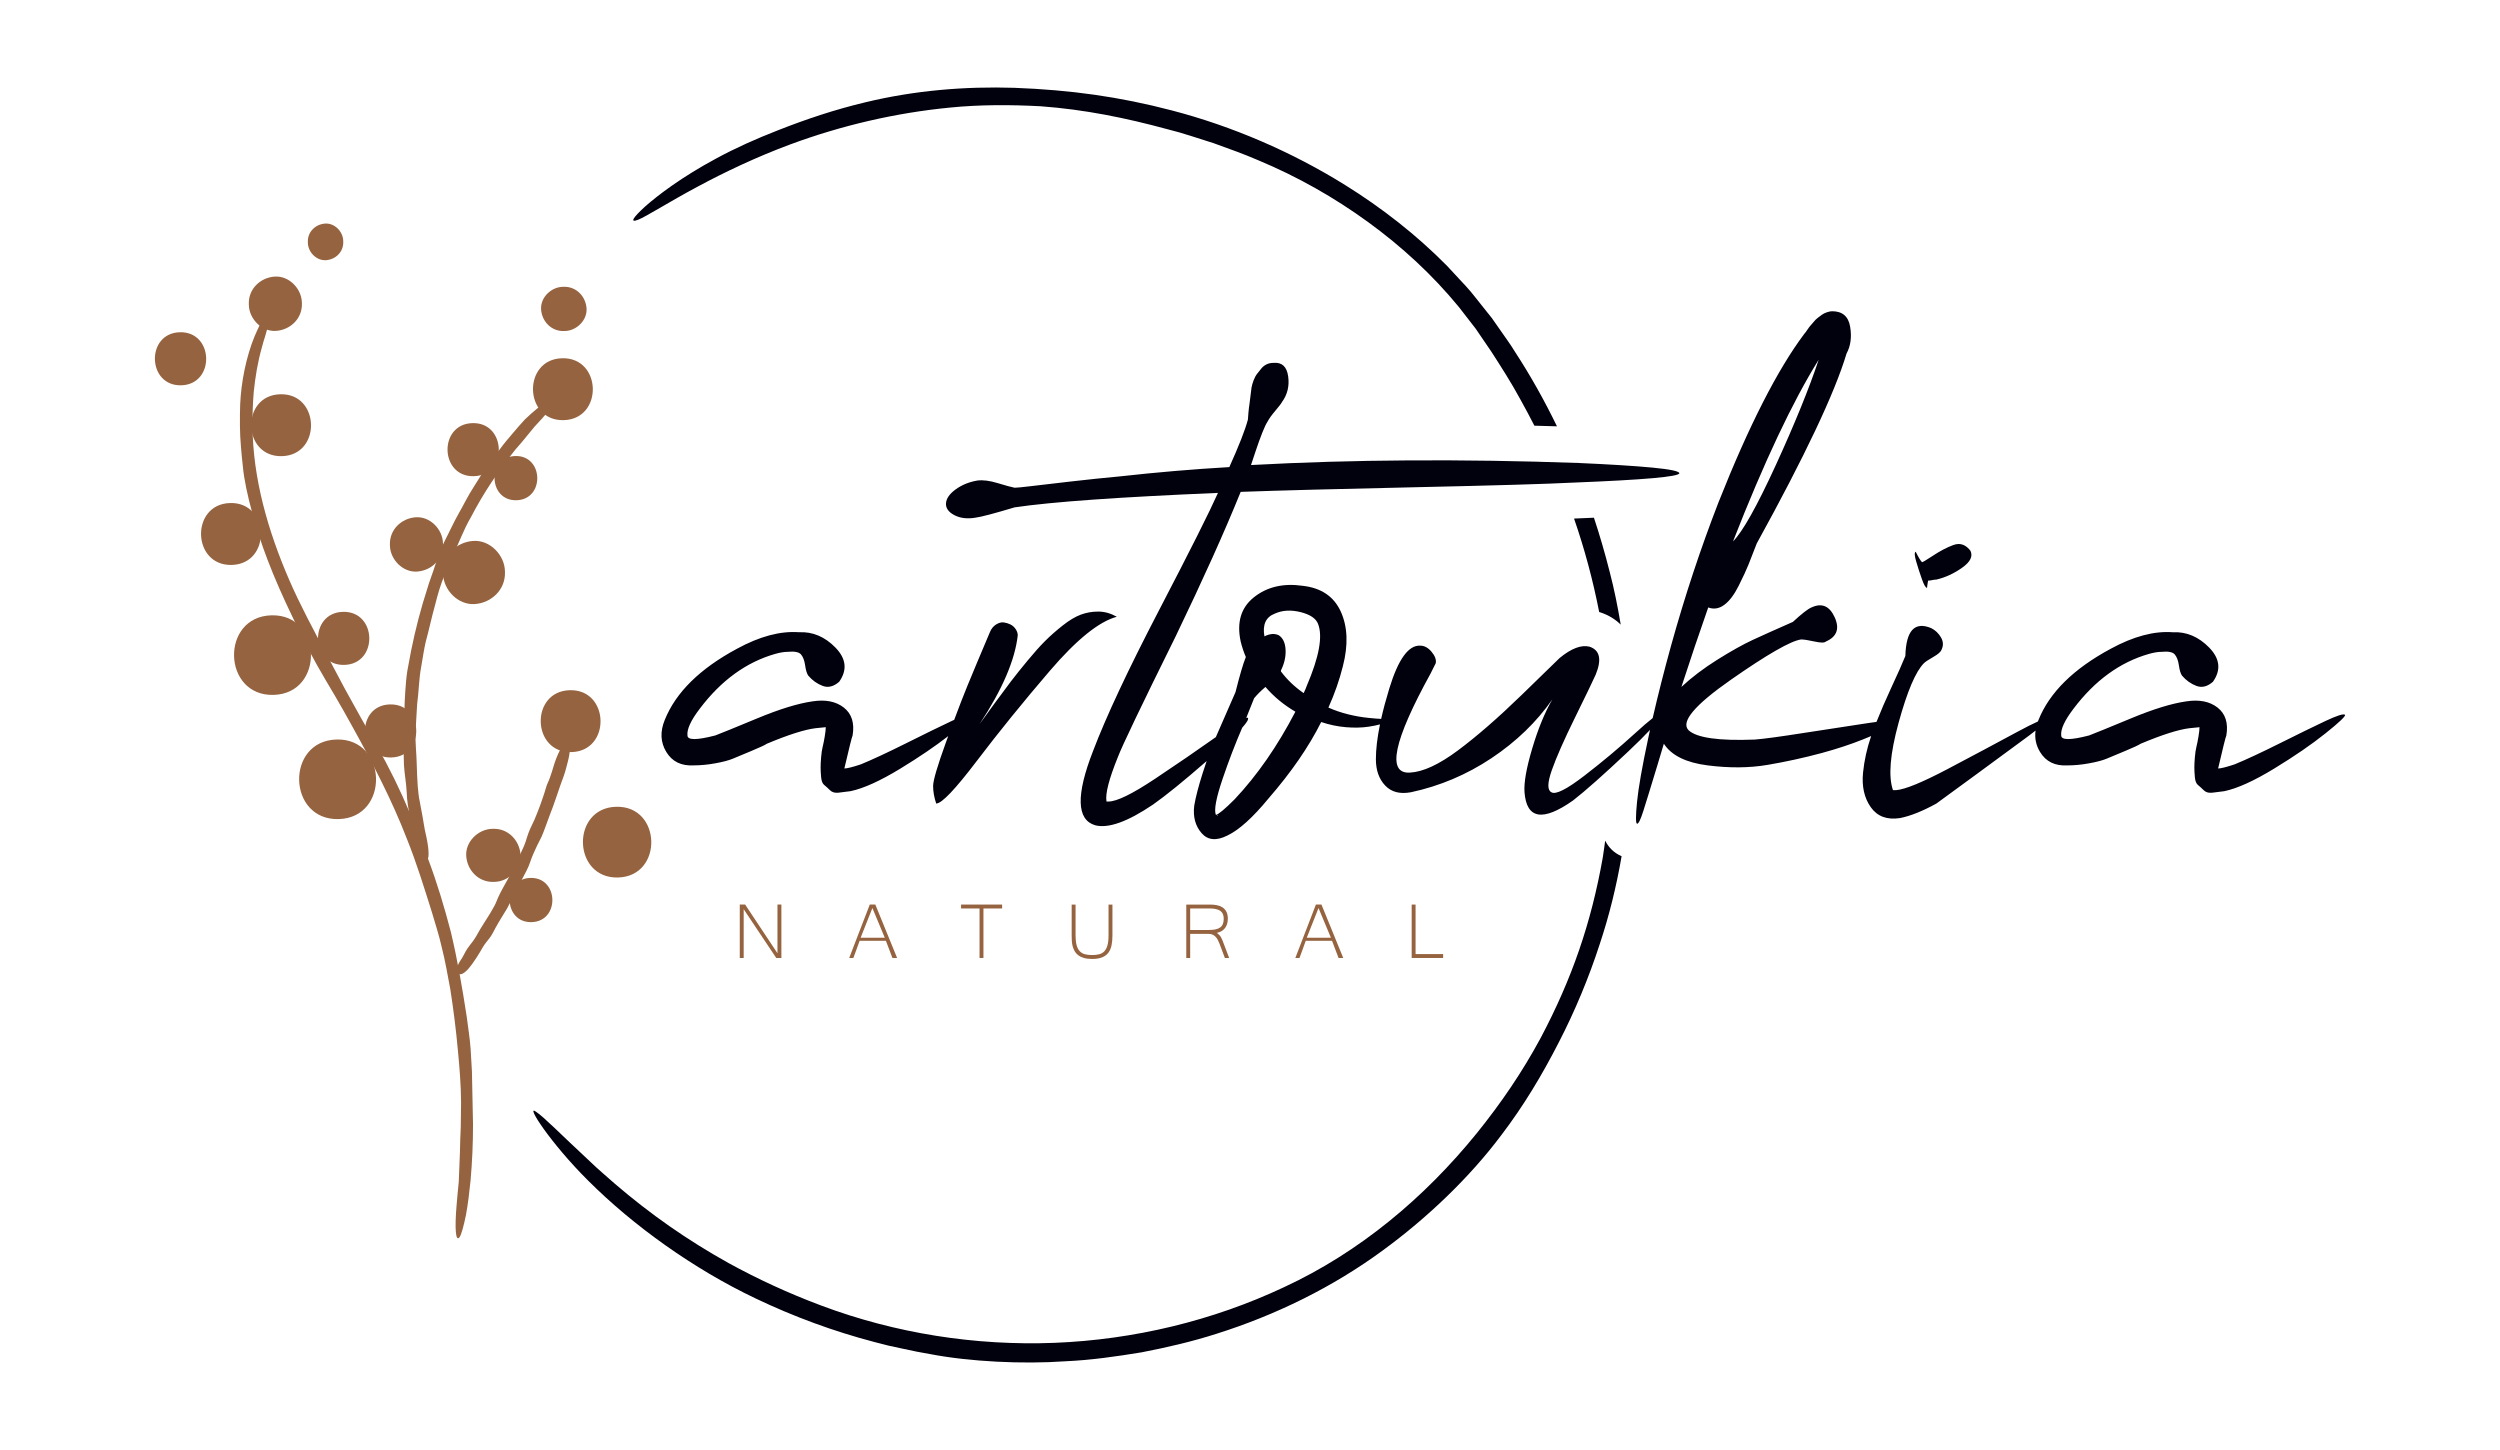 <?xml version="1.0" encoding="UTF-8"?>
<!DOCTYPE svg PUBLIC "-//W3C//DTD SVG 1.1//EN" "http://www.w3.org/Graphics/SVG/1.1/DTD/svg11.dtd">
<!-- Creator: CorelDRAW 2019 (64-Bit) -->
<svg xmlns="http://www.w3.org/2000/svg" xml:space="preserve" width="70.555mm" height="40.922mm" version="1.1" style="shape-rendering:geometricPrecision; text-rendering:geometricPrecision; image-rendering:optimizeQuality; fill-rule:evenodd; clip-rule:evenodd"
viewBox="0 0 7055.54 4092.22"
 xmlns:xlink="http://www.w3.org/1999/xlink">
 <defs>
  <style type="text/css">
   <![CDATA[
    .fil0 {fill:none}
    .fil3 {fill:#00010D}
    .fil1 {fill:#95633F;fill-rule:nonzero}
    .fil2 {fill:#00010D;fill-rule:nonzero}
   ]]>
  </style>
 </defs>
 <g id="Layer_x0020_1">
  <rect class="fil0" x="-0.01" width="7055.55" height="4092.22"/>
  <g id="_1485345556384">
   <path class="fil1" d="M716.07 1106.38c-2.44,31.13 -3.82,62.28 -3.48,95.99 1.13,148.36 43.94,296.39 103.32,433.56 31.5,72.58 69.07,141.97 106.44,212.18 17.49,32.92 34.11,64.17 51.57,97.01 31.16,56.65 58.42,105.47 89.9,160.34 33.98,59.49 66.31,125.51 93.14,189.73 9.47,21.36 18.5,42.93 26.78,64.83 8.51,21.79 17.51,43.41 24.99,65.6 25.04,66.7 45.71,135.6 63.59,204.3 19.05,79.84 32.25,157.48 44.82,239.16 3.75,30.54 9,60.99 11.09,91.77 1.24,21.17 2.44,41.78 3.64,62.39 0.42,20.63 0.84,41.25 1.28,62.4 0.6,29.08 1.21,58.33 1.81,87.46 0.04,52.68 -2.26,105.74 -6.88,158.12 -3.42,33.78 -7.47,67.98 -13.09,97.91 -6.1,29.9 -12.94,55.4 -18.02,62.47 -10.86,14.64 -14.4,-22.43 -8.01,-94.6 1.36,-20 3.95,-41.05 5.78,-61.66 1.14,-28.87 2.23,-56.71 3.37,-85.46 0.32,-23.09 1.17,-46.13 2.23,-69.13 0.3,-23.02 0.61,-45.98 0.91,-68.88 -0.42,-51.87 -4.19,-96.81 -8.9,-146.66 -5.17,-57.55 -12.55,-116.51 -21.53,-173.59 -7.41,-39.22 -14.08,-78.76 -23.96,-117.58 -7.81,-35.06 -17.65,-63.97 -27.34,-97.58 -22.16,-70.42 -44.02,-141.82 -71.7,-210.34 -41.52,-107.43 -96.2,-212.57 -152.7,-314.36 -15.97,-28.9 -32.05,-58.03 -48.57,-85.93 -17.3,-29.2 -34.55,-57.95 -51.52,-88.15 -24.37,-43.33 -48.18,-92.08 -70.16,-137.77 -25.26,-52.57 -49.2,-105.97 -70.1,-160.82 -17.03,-45.09 -32.51,-90.83 -44.46,-137.6 -10.57,-39.12 -21.78,-87.98 -24.99,-125.97 -1.56,-16.29 -4.25,-36.28 -5.22,-53.53 -3.62,-39.87 -3.47,-80.17 -2.29,-120.29 2.84,-65.32 17.31,-134.99 40.15,-191.24 4.92,-11.57 9.99,-22.73 14.82,-32.68 5.4,-9.7 10.84,-18.12 15.37,-24.7 9.16,-13.16 15.47,-18.71 15.99,-11.45 1.49,10.54 -5.67,31.22 -16.02,68.08 -2.86,9.48 -6.45,19.28 -8.67,29.48 -12.11,42.25 -18.78,83.56 -23.38,127.19z"/>
   <path class="fil1" d="M1487.43 1229.91c-10.13,12.61 -20.47,24.97 -32.11,37.91 -47.72,59.44 -91.24,123.98 -126.44,192.15 -20.67,34.81 -33.63,73.13 -51.66,109.24 -7.3,17.42 -14.26,33.98 -21.55,51.36 -12.89,30.16 -20.37,57.53 -28.19,88.44 -9.4,33.21 -16.83,69.26 -26.13,102.91 -5.2,22.83 -8.46,46.14 -12.51,69.25 -6.67,35.16 -6.83,71.39 -11.62,106.65 -1.2,20.51 -2.36,40.64 -3.53,60.79l-1.37 30.38c0.46,10.17 0.91,20.41 1.38,30.78 0.91,15.42 2.13,30.82 2.38,46.29 0.54,21.26 1.42,41.42 2.86,62.66 1.53,14.54 2.43,29.3 5.74,43.6 5.27,25.97 9.56,52.27 14,78.34 3.84,16.61 7.45,33.51 9.43,48.85 1.99,15.34 2.17,29.12 -0.71,34.12 -6.01,10.45 -19.85,-4.74 -31.6,-41.11 -3.24,-10.03 -5.64,-20.9 -8.48,-31.37 -3.83,-14.69 -6.91,-28.99 -10.17,-43.76 -4.53,-23.85 -8.63,-47.79 -9.36,-71.87 -1.44,-27.19 -6.19,-50.46 -7.75,-76.66 -0.79,-30.29 -1.95,-61.46 -1.01,-91.65l2.56 -62.74c-0.08,-18.81 1.29,-34.69 2.18,-53.03 1.47,-19.3 2.75,-38.78 5.8,-58 3.58,-19.13 7.15,-38.26 10.72,-57.28 11.87,-59.14 27.42,-119.03 46.18,-176.6 4.64,-16.56 11.18,-32.57 16.46,-48.56 5.55,-16.76 11.03,-33.31 16.67,-50.33 9.46,-23.99 23.34,-48.55 34.43,-72.24 12.9,-27.17 28.66,-52.96 42.55,-79.69 11.53,-21.91 25.8,-42.2 38.45,-63.45 10.44,-18.01 24.3,-39.54 37.43,-54.05 5.54,-6.32 11.57,-14.68 16.9,-21.7 11.92,-16.62 25.31,-32.13 38.54,-47.73 10.69,-12.77 22.07,-25.73 33.54,-38.13 12.13,-11.83 24.82,-22.7 36.7,-32.56 19.85,-16.3 40.56,-27.37 40.7,-17.7 0.13,6.76 -4.45,18.19 -16.98,33.66 -3.36,3.92 -6.88,8.05 -10.39,12.14 -7.74,8.4 -15.24,16.57 -22.75,24.74 -7.03,8.57 -14.07,17.14 -21.29,25.95z"/>
   <path class="fil1" d="M1598.39 2165.37c-2.03,8.19 -4.35,16.27 -7.45,24.8 -14.18,37.17 -25.44,75.94 -40.41,112.99 -7.52,19.63 -13.96,39.58 -22.38,58.88 -4.44,8.78 -8.68,17.17 -13.11,25.93 -6.99,15.53 -13.43,28.73 -18.62,44.61 -5.49,17.27 -15.44,33.81 -23.67,49.99l-16.81 32.57c-8.21,16.7 -16.39,33.61 -25.46,49.79 -11.01,18.41 -22.29,35.64 -32.55,54.64 -3.76,7.11 -7.27,14.4 -11.6,21.19 -6,9.34 -13.5,17.04 -19.7,26.2 -4.32,6.25 -7.81,13.08 -11.76,19.59 -7.07,11.81 -14.62,23.45 -22.67,34.58 -5.31,7.13 -10.92,14.19 -16.91,19.7 -6.01,5.53 -12.52,9.36 -16.97,8.76 -9.29,-1.3 -11.94,-14.57 -3.29,-31.58 2.39,-4.7 5.78,-9.09 8.68,-13.66 4.04,-6.38 6.89,-13.22 10.66,-19.72 5.98,-10.49 13.96,-19.67 21.01,-29.36 8.06,-10.95 13.16,-21.62 19.83,-32.87 7.58,-13.06 16.49,-25.82 24.35,-38.7 5.38,-8.93 10.79,-17.91 15.76,-27.11 4.51,-8.22 6.94,-15.96 10.73,-24.29 8.03,-17.59 17.92,-34.39 27.25,-51.3 14.53,-26.36 27.84,-54.24 40.28,-81.79 3.62,-7.78 7.24,-15.63 9.8,-23.66 2.69,-8.41 5.16,-16.79 8.26,-25.18 4.31,-12.09 11.17,-24.35 16.43,-36.31 6,-13.76 11.22,-27.86 16.53,-41.9 4.34,-11.55 8.08,-23.3 12.02,-34.97 3.35,-9.81 6.11,-22.29 10.7,-30.96 1.98,-3.72 3.5,-8.63 5,-12.76 3.57,-9.54 6.62,-19.3 9.42,-29.09 4.66,-15.91 10.97,-32.51 18.15,-46.47 6.04,-11.52 15.87,-20.71 21.63,-15.72 4.05,3.54 7.06,10.38 6.12,20.82 -0.38,2.7 -0.78,5.49 -1.17,8.29 -1.9,11.79 -5.14,22.57 -8.08,34.07z"/>
   <path class="fil1" d="M775.06 780.59c-40.52,2.92 -73.99,34.92 -72.84,76.89l0.09 3.49c1.06,39.16 36.51,75.75 76.89,72.84 40.51,-2.9 73.98,-34.91 72.85,-76.88l-0.1 -3.5c-1.05,-39.14 -36.5,-75.74 -76.89,-72.84z"/>
   <path class="fil1" d="M649.44 1419.67c-112.41,3.03 -107.89,177.74 4.72,174.7 112.4,-3.03 107.87,-177.73 -4.72,-174.7z"/>
   <path class="fil1" d="M790.99 1112.68c-112.4,3.02 -107.88,177.73 4.73,174.69 112.4,-3.03 107.87,-177.74 -4.73,-174.69z"/>
   <path class="fil1" d="M766.02 1736.55c-144.53,3.91 -138.7,228.52 6.06,224.61 144.53,-3.9 138.7,-228.51 -6.06,-224.61z"/>
   <path class="fil1" d="M949.72 2087.05c-144.52,3.9 -138.7,228.51 6.07,224.6 144.52,-3.9 138.69,-228.51 -6.07,-224.6z"/>
   <path class="fil1" d="M967.87 1726.75c-96.34,2.59 -92.46,152.34 4.04,149.73 96.35,-2.59 92.47,-152.34 -4.04,-149.73z"/>
   <path class="fil1" d="M1100.38 1988.02c-96.36,2.59 -92.46,152.34 4.04,149.74 96.35,-2.6 92.47,-152.35 -4.04,-149.74z"/>
   <path class="fil1" d="M507.49 937.66c-96.35,2.61 -92.47,152.34 4.03,149.74 96.35,-2.6 92.47,-152.34 -4.03,-149.74z"/>
   <path class="fil1" d="M917.38 630.97c-27.01,1.95 -49.31,23.28 -48.56,51.26l0.09 3.49c0.71,26.1 24.35,50.49 51.26,48.56 27.02,-1.94 49.32,-23.28 48.57,-51.25l-0.09 -3.49c-0.7,-26.11 -24.34,-50.5 -51.27,-48.57z"/>
   <path class="fil1" d="M1591.29 809.38l-3.49 0.1c-32.62,0.87 -63.12,30.42 -60.7,64.07 2.42,33.77 29.1,61.66 64.08,60.71l3.48 -0.1c32.64,-0.88 63.13,-30.41 60.71,-64.07 -2.44,-33.77 -29.1,-61.66 -64.08,-60.71z"/>
   <path class="fil1" d="M1586.28 1011.06c-112.4,3.03 -107.88,177.73 4.71,174.69 112.42,-3.04 107.89,-177.73 -4.71,-174.69z"/>
   <path class="fil1" d="M1333.34 1194.15c-96.34,2.61 -92.46,152.35 4.04,149.74 96.35,-2.59 92.47,-152.34 -4.04,-149.74z"/>
   <path class="fil1" d="M1173.25 1459.84c-40.53,2.91 -73.99,34.92 -72.85,76.89l0.08 3.48c1.06,39.17 36.51,75.75 76.9,72.86 40.52,-2.93 73.98,-34.92 72.84,-76.9l-0.08 -3.48c-1.06,-39.16 -36.51,-75.75 -76.89,-72.85z"/>
   <path class="fil1" d="M1335.35 1526.61c-47.27,3.41 -86.31,40.74 -84.99,89.71l0.09 3.48c1.24,45.69 42.59,88.37 89.71,84.99 47.26,-3.4 86.31,-40.73 84.99,-89.71l-0.1 -3.47c-1.23,-45.69 -42.6,-88.38 -89.7,-85z"/>
   <path class="fil1" d="M1454.34 1287.01c-80.3,2.18 -77.07,126.96 3.36,124.78 80.29,-2.16 77.06,-126.95 -3.36,-124.78z"/>
   <path class="fil1" d="M1608.08 1947.89c-112.4,3.03 -107.88,177.74 4.72,174.69 112.4,-3.03 107.87,-177.73 -4.72,-174.69z"/>
   <path class="fil1" d="M1738.93 2276.87c-128.46,3.47 -123.28,203.12 5.39,199.65 128.47,-3.47 123.29,-203.13 -5.39,-199.65z"/>
   <path class="fil1" d="M1392.13 2339.08l-3.48 0.1c-39.17,1.06 -75.76,36.5 -72.86,76.88 2.92,40.52 34.93,73.99 76.89,72.86l3.49 -0.1c39.16,-1.06 75.75,-36.5 72.84,-76.89 -2.91,-40.52 -34.91,-73.98 -76.88,-72.85z"/>
   <path class="fil1" d="M1496.93 2477.68c-80.29,2.17 -77.06,126.95 3.37,124.78 80.29,-2.17 77.06,-126.96 -3.37,-124.78z"/>
   <path class="fil2" d="M4542.84 1613.77c-12.86,-51.28 -27.78,-102.21 -44.41,-152.68 -16.59,0.73 -33.73,1.48 -52.07,2.2 -1.27,0.06 -2.75,0.13 -4.07,0.19 29.86,86.17 53.46,174.47 70.93,263.79l1.26 0.32 3.76 1.25c21.69,7.26 40.52,18.95 55.77,33.94 -8.41,-50.22 -18.3,-100.05 -31.17,-149.01z"/>
   <path class="fil2" d="M4530.16 2372.44c-2.23,16.25 -4.34,32.56 -6.93,48.58 -32.38,182.4 -86.16,340.45 -175.41,508.78 -52.19,96.59 -111.28,183.14 -180.17,268.55 -147.54,181.98 -330.65,335.52 -543.9,434.39 -201.57,94.89 -423.88,148.13 -647.78,157.04 -223.97,8.74 -449.18,-26.93 -657.2,-104.83 -94.92,-35.51 -180.34,-75.28 -262.96,-120.51 -115.8,-64.57 -219.67,-137.05 -320.55,-223.65 -23.42,-20.98 -47.87,-41.09 -69.25,-62.05 -84.76,-78.62 -130.2,-125.87 -153.2,-141.14 -31.55,-23.34 41.04,88.91 146.8,194.03 126.75,126.85 297.5,249.51 472.83,332.83 107.58,51.36 220.21,92.88 335.61,123.05 24.78,6.88 51.91,13.34 78.98,18.64 26.92,6.09 53.66,11.35 77.74,15.33 111.55,21.48 261.54,28.89 382.54,20.29 72.15,-3.21 143.77,-13.57 214.98,-25.31 70.89,-13.71 141.38,-30.01 210.27,-52.03 167.72,-52.92 328.25,-131.33 470.24,-235.7 123.55,-90.3 243.82,-204.34 334.15,-325.05 63.69,-83.48 115.84,-171.14 162.65,-262.62 45.05,-87.28 84.05,-180.69 115.01,-275.99 26.98,-80.77 47.36,-164.06 61.91,-248.55 -22.79,-10.1 -37.29,-25.84 -46.36,-44.08z"/>
   <path class="fil2" d="M1800.52 620.36c22.42,-8.64 87.83,-50.58 166.77,-92.75 78.71,-42.5 170.1,-85.59 263.36,-120.18 144.42,-53.44 296.82,-88.93 450.28,-103.82 84.91,-8.53 170.73,-8.19 255.81,-3.75 123.71,9.12 239.47,32.57 358.98,65.09 43.85,10.57 86.24,25.95 129.31,39.1 42.26,15.33 84.8,30.34 126.03,48.21 111.48,46.54 214.69,105.19 309.56,174.12 94.83,68.97 181.54,148.49 256.81,240.3l47.25 60.96 44.01 64.5c28.26,43.77 56.45,87.81 81.37,133.74 13.9,24.91 27.3,50.11 40.33,75.51 21.16,0.52 42.41,1.15 63.71,1.79 -35.21,-72.54 -74.54,-142.97 -118.44,-210.22 -13.75,-22.91 -29.57,-43.44 -43.81,-64.5 -7.29,-10.42 -14.54,-20.75 -21.76,-31.06l-23.73 -29.72c-16.16,-19.52 -30.92,-40.33 -48.59,-59.34 -17.65,-19 -35.7,-38.41 -54.44,-58.59 -86.34,-87.3 -183.59,-163.17 -287.17,-227.58 -149.93,-93.33 -318.34,-166.04 -489.34,-210.59 -148.07,-38.74 -285.18,-57.7 -443.68,-63.73 -140.03,-4.48 -282.21,7.41 -420.04,40.67 -85.86,20.42 -166.99,47.42 -249.22,79.85 -58.97,23.05 -118.34,49.4 -172.2,78.72 -97.79,52.6 -163.89,103.09 -200.51,135.31 -36.23,32.96 -44.02,46.92 -20.65,37.96z"/>
   <path class="fil3" d="M5156 881.27c-5.81,1.94 -10.69,4.38 -14.55,7.27l0 0c-3.92,2.92 -7.79,5.84 -11.66,8.74l0 0c-3.91,2.92 -7.77,6.84 -11.65,11.67l0 0c-3.92,4.86 -6.82,8.28 -8.75,10.18l0 0c-1.94,1.95 -4.85,5.83 -8.72,11.66l0 0c-3.92,5.82 -6.83,9.74 -8.74,11.66l0 0c-75.74,101 -156.36,259.26 -241.78,474.8l0 0c-50.52,130.13 -95.16,265.07 -134,404.9l0 0c-19.64,71.13 -36.96,139.27 -51.92,204.47l0 0c-12.03,9.29 -28.7,23.67 -50.01,43.13l0 0c-44.72,40.8 -92.27,80.61 -142.73,119.45l0 0c-50.54,38.85 -81.57,54.32 -93.23,46.61l0 0c-11.66,-5.84 -11.21,-26.69 1.44,-62.64l0 0c12.63,-35.92 34.48,-85.43 65.56,-148.56l0 0c31.04,-63.09 50.48,-103.41 58.26,-120.89l0 0c17.47,-42.7 11.66,-68.92 -17.48,-78.66l0 0c-23.29,-5.83 -51.47,4.87 -84.49,32.05l0 0c-5.82,5.81 -41.76,40.77 -107.78,104.87l0 0c-66.03,64.08 -125.74,116.05 -179.14,155.84l0 0c-53.42,39.82 -98.58,60.73 -135.45,62.63l0 0c-65.99,3.91 -46.6,-89.31 58.26,-279.65l0 0c7.75,-15.51 12.6,-25.22 14.56,-29.13l0 0c1.92,-9.68 -1.96,-20.38 -11.64,-32.03l0 0c-9.76,-11.66 -20.4,-17.49 -32.05,-17.49l0 0c-33.05,-1.92 -62.16,38.37 -87.39,120.9l0 0c-9.43,30.83 -17.09,59.45 -22.99,85.81l0 0c-8.09,-0.31 -19.84,-1.25 -35.25,-2.8l0 0c-19.44,-1.9 -38.87,-5.34 -58.25,-10.19l0 0c-19.45,-4.82 -37.88,-11.16 -55.35,-18.95l0 0c17.47,-38.81 31.04,-77.65 40.78,-116.51l0 0c15.53,-60.18 13.57,-111.65 -5.84,-154.4l0 0c-19.43,-42.67 -55.33,-66.98 -107.76,-72.8l0 0c-54.4,-7.75 -100.05,2.9 -136.92,32.03l0 0c-36.92,29.14 -49.51,70.93 -37.85,125.26l0 0c3.86,15.57 8.72,30.13 14.55,43.69l0 0c-7.79,19.43 -17.48,52.42 -29.14,99.04l0 0c-25.65,58.17 -44.13,100.52 -55.5,127.02l0 0c-52.21,36.94 -109.41,76.19 -171.69,117.68l0 0c-64.09,42.7 -107.78,64.09 -131.09,64.09l0 0 -5.82 0c-3.87,-21.39 6.83,-63.09 32.03,-125.27l0 0c11.67,-31.03 66.02,-144.65 163.13,-340.8l0 0c77.65,-161.18 138.81,-297.14 183.53,-407.82l0 0c106.78,-3.87 271.36,-8.24 493.73,-13.11l0 0c222.34,-4.83 371.41,-9.21 447.14,-13.11l0 0c196.13,-7.75 295.17,-16.47 297.13,-26.21l0 0c0,-5.84 -25.26,-11.15 -75.73,-16.03l0 0c-50.53,-4.83 -120.44,-9.19 -209.75,-13.11l0 0c-330.16,-11.66 -637.93,-9.7 -923.39,5.84l0 0c1.91,-5.84 6.27,-18.95 13.1,-39.34l0 0c6.79,-20.38 13.11,-37.85 18.94,-52.43l0 0c5.81,-14.56 10.64,-24.78 14.56,-30.59l0 0c3.87,-7.74 11.14,-17.93 21.83,-30.59l0 0c10.66,-12.59 16.99,-20.84 18.95,-24.76l0 0c15.52,-21.34 21.33,-45.59 17.47,-72.83l0 0c-3.91,-27.15 -17.47,-39.78 -40.78,-37.84l0 0c-7.79,0 -14.56,1.44 -20.38,4.36l0 0c-5.84,2.89 -10.69,6.81 -14.59,11.64l0 0c-3.9,4.87 -7.77,9.75 -11.62,14.58l0 0c-3.93,4.85 -7.3,11.18 -10.23,18.92l0 0c-2.89,7.78 -4.85,14.56 -5.81,20.4l0 0c-1,5.81 -1.95,13.61 -2.91,23.3l0 0c-1.01,9.74 -1.97,17.47 -2.9,23.31l0 0c-1.02,5.81 -1.97,14.11 -2.93,24.74l0 0c-0.99,10.69 -1.45,17.03 -1.45,18.94l0 0c-7.79,29.15 -25.26,73.84 -52.44,134l0 0c-101,5.81 -203.89,14.56 -308.76,26.21l0 0c-42.7,3.93 -89.31,8.75 -139.84,14.57l0 0c-50.47,5.83 -87.84,10.2 -112.15,13.1l0 0c-24.25,2.93 -39.31,4.37 -45.13,4.37l0 0c-9.71,-1.91 -25.73,-6.27 -48.07,-13.1l0 0c-22.3,-6.79 -41.24,-9.2 -56.8,-7.28l0 0c-23.31,3.92 -43.72,12.15 -61.19,24.75l0 0c-17.46,12.65 -26.66,25.75 -27.66,39.33l0 0c-0.96,13.62 6.84,24.76 23.3,33.51l0 0c16.53,8.73 36.42,11.18 59.72,7.28l0 0c15.56,-1.91 52.42,-11.66 110.7,-29.14l0 0c104.85,-15.53 296.11,-29.13 573.84,-40.77l0 0c-23.29,52.42 -78.64,162.68 -166.04,330.6l0 0c-87.38,168.01 -149.52,300.56 -186.42,397.63l0 0c-48.53,124.25 -46.62,194.19 5.84,209.74l0 0c36.9,9.69 91.24,-9.74 163.1,-58.26l0 0c35.95,-25.2 86.46,-66.14 151.53,-122.9l0 0c-3.85,11.17 -7.76,23.01 -11.7,35.52l0 0c-11.65,36.91 -19.39,66.99 -23.31,90.29l0 0c-3.86,31.05 2.91,56.8 20.39,77.19l0 0c17.49,20.39 41.79,22.81 72.84,7.29l0 0c32.99,-15.58 71.81,-50.52 116.51,-104.87l0 0c64.08,-73.78 113.59,-145.64 148.56,-215.56l0 0c23.31,7.78 46.61,12.66 69.92,14.57l0 0c23.29,1.95 44.63,1.45 64.07,-1.46l0 0c13.05,-1.95 23.7,-4.13 31.93,-6.53l0 0c-7.69,37.66 -11.55,70.42 -11.55,98.29l0 0c0,31.09 8.74,55.84 26.21,74.28l0 0c17.47,18.48 41.73,24.76 72.83,18.95l0 0c81.56,-17.5 157.3,-49.54 227.21,-96.15l0 0c69.91,-46.6 127.16,-101.95 171.87,-166.03l0 0c-21.39,36.91 -40.34,83.01 -56.83,138.36l0 0c-16.51,55.35 -23.8,96.64 -21.84,123.82l0 0c5.84,75.71 51.44,83.46 136.91,23.29l0 0c34.96,-27.18 86.39,-72.83 154.4,-136.92l0 0c26.66,-25.14 47.64,-45.94 62.95,-62.4l0 0c-1.6,7.24 -3.16,14.45 -4.7,21.63l0 0c-17.47,81.57 -28.12,142.28 -32.04,182.06l0 0c-3.88,39.77 -3.88,60.16 0,61.16l0 0c3.92,0.96 9.73,-10.69 17.49,-34.95l0 0c7.77,-24.29 21.38,-68.46 40.77,-132.52l0 0c7.79,-25.22 13.61,-44.66 17.47,-58.27l0 0c21.35,33.05 62.64,53.43 123.81,61.17l0 0c61.17,7.79 117.47,7.28 168.95,-1.46l0 0c51.42,-8.74 102.4,-19.89 152.93,-33.5l0 0c42.69,-11.66 81.05,-24.25 115.05,-37.88l0 0c8.71,-3.47 16.81,-6.79 24.31,-9.96l0 0c-11.82,34.42 -19.42,68.8 -22.88,103.19l0 0c-3.87,38.87 3.39,71.36 21.83,97.58l0 0c18.49,26.22 46.16,36.41 83.01,30.6l0 0c29.14,-5.84 63.1,-19.45 101.97,-40.8l0 0c21.35,-15.55 59.21,-43.18 113.6,-83.01l0 0c54.36,-39.77 103.87,-76.19 148.57,-109.23l0 0 17.89 -13.83c-2.93,21.55 1.28,41.68 12.65,60.42l0 0c16.52,27.23 42.25,39.83 77.2,37.88l0 0c19.38,0 39.77,-1.9 61.17,-5.82l0 0c21.36,-3.88 37.87,-8.26 49.54,-13.11l0 0c11.63,-4.83 29.11,-12.11 52.42,-21.86l0 0c23.29,-9.68 37.88,-16.49 43.69,-20.38l0 0c60.17,-25.22 105.82,-39.78 136.92,-43.69l0 0c17.47,-1.94 27.16,-2.92 29.12,-2.92l0 0c0,5.84 -1,14.56 -2.91,26.21l0 0c-1.96,11.65 -3.91,21.39 -5.84,29.14l0 0c-1.96,7.77 -3.4,17.47 -4.36,29.12l0 0c-1,11.65 -1.46,21.41 -1.46,29.13l0 0c0,7.79 0.46,17.03 1.46,27.67l0 0c0.96,10.69 3.88,17.98 8.73,21.85l0 0c4.82,3.92 10.22,8.74 16.03,14.57l0 0c5.82,5.84 13.56,8.24 23.31,7.28l0 0c9.69,-1 21.35,-2.42 34.96,-4.38l0 0c36.85,-7.73 83.97,-29.12 141.26,-64.08l0 0c57.26,-34.96 105.33,-67.94 144.2,-99.04l0 0c38.83,-31.04 57.26,-48.51 55.35,-52.43l0 0c-3.9,-3.86 -22.36,1.96 -55.35,17.47l0 0c-33.04,15.58 -75.74,36.43 -128.17,62.65l0 0c-52.44,26.22 -95.18,46.13 -128.17,59.72l0 0c-23.31,7.76 -38.88,11.63 -46.59,11.63l0 0c13.55,-58.24 21.33,-89.28 23.28,-93.2l0 0c5.82,-34.98 -2.46,-61.19 -24.76,-78.67l0 0c-22.33,-17.47 -51.97,-23.29 -88.83,-17.47l0 0c-40.79,5.84 -92.78,21.84 -155.85,48.06l0 0c-63.15,26.22 -102.47,42.24 -117.98,48.08l0 0c-52.44,13.59 -78.65,13.59 -78.65,0l0 0c-1.94,-17.47 9.7,-42.69 34.96,-75.75l0 0c60.17,-79.61 131.08,-131.08 212.63,-154.39l0 0c13.57,-3.85 25.22,-5.81 34.97,-5.81l0 0c19.4,-1.93 32.05,0.48 37.86,7.28l0 0c5.85,6.81 9.7,17.02 11.66,30.59l0 0c1.91,13.59 4.83,23.29 8.74,29.1l0 0c11.66,13.62 25.22,23.33 40.77,29.14l0 0c15.52,5.82 31.06,1.96 46.61,-11.65l0 0c23.32,-33 19.89,-65.03 -10.18,-96.12l0 0c-30.14,-31.04 -64.6,-45.6 -103.41,-43.69l0 0c-52.43,-3.87 -110.71,11.66 -174.79,46.61l0 0c-104.86,56.35 -172.8,123.32 -203.9,200.98l0 0c-0.58,1.43 -1.13,2.83 -1.66,4.25l0 0c-15.12,6.75 -34.46,16.5 -58.02,29.25l0 0c-59.27,32.06 -124.81,67 -196.62,104.89l0 0c-71.88,37.85 -120.43,57.78 -145.65,59.7l0 0 -8.74 0c-13.56,-38.83 -8.25,-102.41 16.02,-190.8l0 0c24.26,-88.35 48.07,-144.19 71.37,-167.5l0 0c3.86,-3.87 12.59,-9.68 26.2,-17.48l0 0c13.57,-7.74 21.37,-14.55 23.31,-20.39l0 0c5.83,-11.65 5.33,-23.3 -1.46,-34.96l0 0c-6.81,-11.63 -16.02,-20.38 -27.66,-26.22l0 0c-46.61,-19.37 -70.92,6.84 -72.82,78.67l0 0c-7.8,19.43 -21.4,50.01 -40.8,91.76l0 0c-14.99,32.32 -28.57,63.74 -40.7,94.28l0 0c-7.1,0.95 -14.89,2.04 -23.33,3.28l0 0c-52.43,7.8 -112.64,17.03 -180.6,27.69l0 0c-68,10.7 -114.61,17.03 -139.81,18.92l0 0c-101.01,3.92 -163.13,-4.82 -186.44,-26.2l0 0c-23.31,-23.31 16.47,-70.88 119.42,-142.74l0 0c102.93,-71.83 168.96,-109.68 198.08,-113.6l0 0c7.74,0 20.4,1.96 37.87,5.82l0 0c17.5,3.91 28.14,3.91 32.05,0l0 0c31.04,-13.56 39.33,-36.4 24.75,-68.46l0 0c-14.55,-32.04 -36.4,-41.23 -65.53,-27.66l0 0c-9.74,3.91 -27.21,17.47 -52.44,40.77l0 0c-48.57,21.39 -86.43,38.38 -113.6,50.98l0 0c-27.22,12.66 -60.23,31.09 -99.04,55.35l0 0c-38.87,24.31 -72.81,50.02 -101.95,77.19l0 0c25.22,-77.65 50.47,-152.44 75.73,-224.29l0 0c15.52,5.81 30.61,3.41 45.16,-7.3l0 0c14.56,-10.63 28.12,-28.62 40.77,-53.87l0 0c12.62,-25.22 21.85,-45.17 27.67,-59.72l0 0c5.83,-14.58 13.57,-34.46 23.32,-59.72l0 0c135.9,-246.61 220.37,-425.3 253.42,-535.99l0 0c11.66,-21.35 15.01,-46.59 10.18,-75.73l0 0c-4.85,-29.13 -21.83,-43.7 -50.96,-43.7l0 0c-3.91,0 -8.74,1 -14.58,2.92zm-23.28 134c-27.25,81.55 -67.5,180.58 -120.89,297.13l0 0c-53.44,116.51 -93.73,188.37 -120.88,215.55l0 0c87.38,-223.3 167.94,-394.2 241.77,-512.68zm-1535.12 716.58c21.35,-9.7 45.6,-11.14 72.83,-4.36l0 0c27.17,6.81 43.69,17.98 49.51,33.5l0 0c13.57,34.96 2.92,93.2 -32.04,174.76l0 0c-1.96,5.82 -4.88,12.66 -8.73,20.4l0 0c-25.27,-17.48 -46.61,-37.87 -64.08,-61.17l0 0 0 -2.92c9.69,-19.38 14.05,-38.81 13.1,-58.26l0 0c-1,-19.39 -7.29,-33 -18.94,-40.78l0 0c-11.65,-5.81 -25.25,-4.83 -40.78,2.93l0 0c-5.81,-33 3.88,-54.37 29.13,-64.1zm-58.26 238.86c7.74,-9.68 18.43,-20.38 32.05,-32.04l0 0c23.3,27.21 51.43,50.52 84.46,69.92l0 0c-50.5,97.13 -107.77,179.63 -171.84,247.58l0 0c-27.18,27.19 -44.66,41.76 -52.45,43.71l0 0c-5.83,-13.6 0.51,-47.6 18.94,-101.95l0 0c17.19,-50.57 35.6,-98.63 55.27,-144.2l0 0c13.36,-14.93 18.73,-24.16 16.1,-27.67l0 0c-0.71,-0.71 -2.27,-0.72 -4.66,-0.03l0 0 22.13 -55.32zm-104.87 329.17l2.92 2.91c-1.92,0 -2.92,-1 -2.92,-2.91zm2078.33 -761.74c-18.47,6.83 -37.88,17.03 -58.25,30.58l0 0c-20.4,13.62 -30.58,19.43 -30.58,17.49l0 0c-1.96,-1.91 -4.37,-5.34 -7.29,-10.2l0 0c-2.92,-4.82 -6.32,-11.14 -10.19,-18.94l0 0c-3.92,1.96 -3.43,11.2 1.45,27.68l0 0c4.82,16.51 10.19,33.02 16.03,49.51l0 0c5.82,16.54 10.64,24.77 14.55,24.77l0 0c0,-1.91 0.96,-8.74 2.92,-20.41l0 0c3.86,0 7.73,-0.44 11.63,-1.44l0 0c3.89,-0.96 7.76,-1.45 11.67,-1.45l0 0c25.21,-5.84 49.53,-16.99 72.82,-33.5l0 0c23.3,-16.49 31.04,-32.5 23.3,-48.07l0 0c-9.79,-12.58 -20.84,-18.86 -33.15,-18.86l0 0c-4.78,0 -9.75,0.94 -14.91,2.84zm-2462.79 196.63c-15.57,5.83 -32.55,16.01 -50.99,30.59l0 0c-18.47,14.55 -34.95,29.11 -49.52,43.69l0 0c-14.56,14.55 -31.08,33.03 -49.51,55.35l0 0c-18.48,22.33 -34,41.77 -46.61,58.24l0 0c-12.65,16.53 -28.18,37.43 -46.61,62.65l0 0c-18.48,25.25 -32.55,44.69 -42.24,58.24l0 0c64.09,-97.08 100,-180.61 107.79,-250.51l0 0c0,-5.81 -1.96,-11.65 -5.83,-17.48l0 0c-3.93,-5.82 -8.76,-10.18 -14.58,-13.1l0 0c-5.83,-2.92 -12.14,-4.83 -18.93,-5.83l0 0c-6.83,-0.96 -14.1,1 -21.85,5.83l0 0c-7.77,4.87 -13.6,12.14 -17.47,21.85l0 0c-27.2,64.08 -48.57,115.07 -64.08,152.92l0 0c-10.28,25.06 -22.45,56.48 -36.56,94.28l0 0c-2.29,1.05 -4.67,2.15 -7.14,3.3l0 0c-33.03,15.58 -75.72,36.43 -128.16,62.65l0 0c-52.45,26.22 -95.17,46.13 -128.17,59.72l0 0c-23.3,7.76 -38.87,11.63 -46.59,11.63l0 0c13.55,-58.24 21.33,-89.28 23.29,-93.2l0 0c5.81,-34.98 -2.46,-61.19 -24.77,-78.67l0 0c-22.34,-17.47 -51.97,-23.29 -88.82,-17.47l0 0c-40.8,5.84 -92.78,21.84 -155.87,48.06l0 0c-63.13,26.22 -102.45,42.24 -117.98,48.08l0 0c-52.42,13.59 -78.63,13.59 -78.63,0l0 0c-1.96,-17.47 9.69,-42.69 34.94,-75.75l0 0c60.18,-79.61 131.08,-131.08 212.64,-154.39l0 0c13.57,-3.85 25.23,-5.81 34.96,-5.81l0 0c19.41,-1.93 32.06,0.48 37.88,7.28l0 0c5.84,6.81 9.69,17.02 11.65,30.59l0 0c1.91,13.59 4.82,23.29 8.74,29.1l0 0c11.67,13.62 25.22,23.33 40.77,29.14l0 0c15.53,5.82 31.06,1.96 46.61,-11.65l0 0c23.31,-33 19.89,-65.03 -10.19,-96.12l0 0c-30.12,-31.04 -64.59,-45.6 -103.4,-43.69l0 0c-52.44,-3.87 -110.71,11.66 -174.79,46.61l0 0c-104.87,56.35 -172.81,123.32 -203.91,200.98l0 0c-13.55,33.05 -12.11,63.14 4.38,90.3l0 0c16.52,27.23 42.23,39.83 77.19,37.88l0 0c19.38,0 39.77,-1.9 61.16,-5.82l0 0c21.37,-3.88 37.88,-8.26 49.54,-13.11l0 0c11.64,-4.83 29.11,-12.11 52.43,-21.86l0 0c23.29,-9.68 37.88,-16.49 43.7,-20.38l0 0c60.16,-25.22 105.81,-39.78 136.91,-43.69l0 0c17.47,-1.94 27.16,-2.92 29.11,-2.92l0 0c0,5.84 -0.99,14.56 -2.9,26.21l0 0c-1.96,11.65 -3.92,21.39 -5.84,29.14l0 0c-1.96,7.77 -3.4,17.47 -4.36,29.12l0 0c-1,11.65 -1.45,21.41 -1.45,29.13l0 0c0,7.79 0.45,17.03 1.45,27.67l0 0c0.96,10.69 3.88,17.98 8.73,21.85l0 0c4.82,3.92 10.21,8.74 16.03,14.57l0 0c5.82,5.84 13.56,8.24 23.32,7.28l0 0c9.68,-1 21.33,-2.42 34.95,-4.38l0 0c36.86,-7.73 83.96,-29.12 141.27,-64.08l0 0c52.52,-32.06 97.29,-62.47 134.34,-91.28l0 0c-2.02,5.57 -4.08,11.23 -6.18,17.01l0 0c-24.27,67 -36.41,108.28 -36.41,123.79l0 0c0,15.56 2.91,32.05 8.74,49.52l0 0c15.56,0 53.88,-40.28 115.06,-120.88l0 0c61.16,-80.55 129.63,-165.04 205.36,-253.43l0 0c75.73,-88.35 138.83,-139.31 189.33,-152.92l0 0c-17.46,-9.71 -34.95,-14.59 -52.43,-14.59l0 0c-17.48,0 -33.99,2.92 -49.5,8.76l0 0z"/>
   <polygon class="fil1" points="2205.21,2703.61 2190.77,2703.61 2098.82,2565.95 2098.82,2703.61 2087.8,2703.61 2087.8,2552.88 2102.94,2552.88 2194.19,2690.28 2194.19,2552.88 2205.21,2552.88 "/>
   <path class="fil1" d="M2497.02 2646.49l-34.96 -83.84 -33.18 83.84 68.14 0zm34.82 57.12l-13.22 0 -18.42 -48.45 -74.21 0c-2.67,7.61 -5.56,15.66 -8.68,24.16 -3.12,8.49 -6.1,16.59 -8.95,24.29l-11.69 0c4.96,-13.03 9.83,-25.78 14.67,-38.25 4.82,-12.49 9.6,-24.9 14.37,-37.26 4.77,-12.34 9.57,-24.75 14.39,-37.23 4.81,-12.47 9.7,-25.18 14.67,-38.14l15.55 0 61.52 150.88z"/>
   <polygon class="fil1" points="2828.21,2563.89 2775.49,2563.89 2775.49,2703.61 2764.48,2703.61 2764.48,2563.89 2712.32,2563.89 2712.32,2552.87 2828.21,2552.87 "/>
   <path class="fil1" d="M3082.03 2706.37c-8.99,0 -16.68,-0.94 -23.06,-2.82 -6.38,-1.88 -11.67,-4.44 -15.91,-7.64 -4.21,-3.22 -7.56,-6.98 -10.03,-11.28 -2.49,-4.32 -4.36,-8.91 -5.65,-13.79 -1.3,-4.85 -2.08,-9.91 -2.42,-15.14 -0.3,-5.22 -0.48,-10.31 -0.48,-15.26l0 -87.56 11.02 0 0 87.14c0,11.48 1.03,20.8 3.1,28.02 2.07,7.19 5.08,12.8 9.1,16.85 3.97,4.04 8.83,6.8 14.57,8.27 5.74,1.47 12.32,2.19 19.76,2.19 7.52,0 14.19,-0.72 20.02,-2.19 5.83,-1.47 10.71,-4.25 14.6,-8.34 3.89,-4.08 6.86,-9.7 8.86,-16.86 2.04,-7.15 3.05,-16.46 3.05,-27.94l0 -87.14 11 0 0 87.56c0,10.36 -0.86,19.63 -2.59,27.81 -1.77,8.16 -4.8,15.06 -9.1,20.69 -4.31,5.66 -10.19,9.96 -17.62,12.95 -7.44,2.98 -16.84,4.48 -28.22,4.48z"/>
   <path class="fil1" d="M3358.96 2624.59l52.31 0c7.43,0 13.82,-0.54 19.13,-1.66 5.33,-1.09 9.71,-2.9 13.17,-5.43 3.42,-2.51 5.96,-5.8 7.62,-9.83 1.64,-4.05 2.47,-8.98 2.47,-14.87 0,-10.37 -3.28,-17.76 -9.83,-22.23 -6.57,-4.45 -16.37,-6.67 -29.4,-6.67l-55.47 0 0 60.69zm109.99 79.02l-12.1 0 -15.02 -40.05c-1.47,-3.87 -3.1,-7.49 -4.88,-10.87 -1.79,-3.41 -3.89,-6.36 -6.26,-8.88 -2.39,-2.53 -5.12,-4.52 -8.2,-5.99 -3.08,-1.47 -6.68,-2.21 -10.8,-2.21l-52.73 0 0 68 -11.02 0 0 -150.73 67.87 0c6.34,0 12.46,0.59 18.4,1.71 5.9,1.16 11.17,3.2 15.82,6.15 4.63,2.93 8.32,7 11.07,12.16 2.75,5.19 4.13,11.82 4.13,19.9 0,5.05 -0.62,9.75 -1.86,14.1 -1.24,4.36 -3.11,8.27 -5.63,11.72 -2.53,3.44 -5.75,6.37 -9.64,8.8 -3.9,2.44 -8.46,4.19 -13.69,5.31 2.82,2.2 5.16,4.3 7.01,6.33 1.84,2.02 3.42,4.17 4.74,6.46 1.35,2.3 2.53,4.81 3.59,7.59 1.04,2.75 2.26,5.9 3.65,9.48l15.55 41.02z"/>
   <path class="fil1" d="M3756.09 2646.49l-34.96 -83.84 -33.18 83.84 68.14 0zm34.83 57.12l-13.22 0 -18.43 -48.45 -74.21 0c-2.67,7.61 -5.57,15.66 -8.68,24.16 -3.12,8.49 -6.09,16.59 -8.94,24.29l-11.71 0c4.97,-13.03 9.85,-25.78 14.68,-38.25 4.82,-12.49 9.6,-24.9 14.38,-37.26 4.77,-12.34 9.56,-24.75 14.38,-37.23 4.81,-12.47 9.72,-25.18 14.66,-38.14l15.56 0 61.53 150.88z"/>
   <polygon class="fil1" points="4072.81,2703.61 3984.03,2703.61 3984.03,2552.88 3995.04,2552.88 3995.04,2692.61 4072.81,2692.61 "/>
  </g>
 </g>
</svg>
